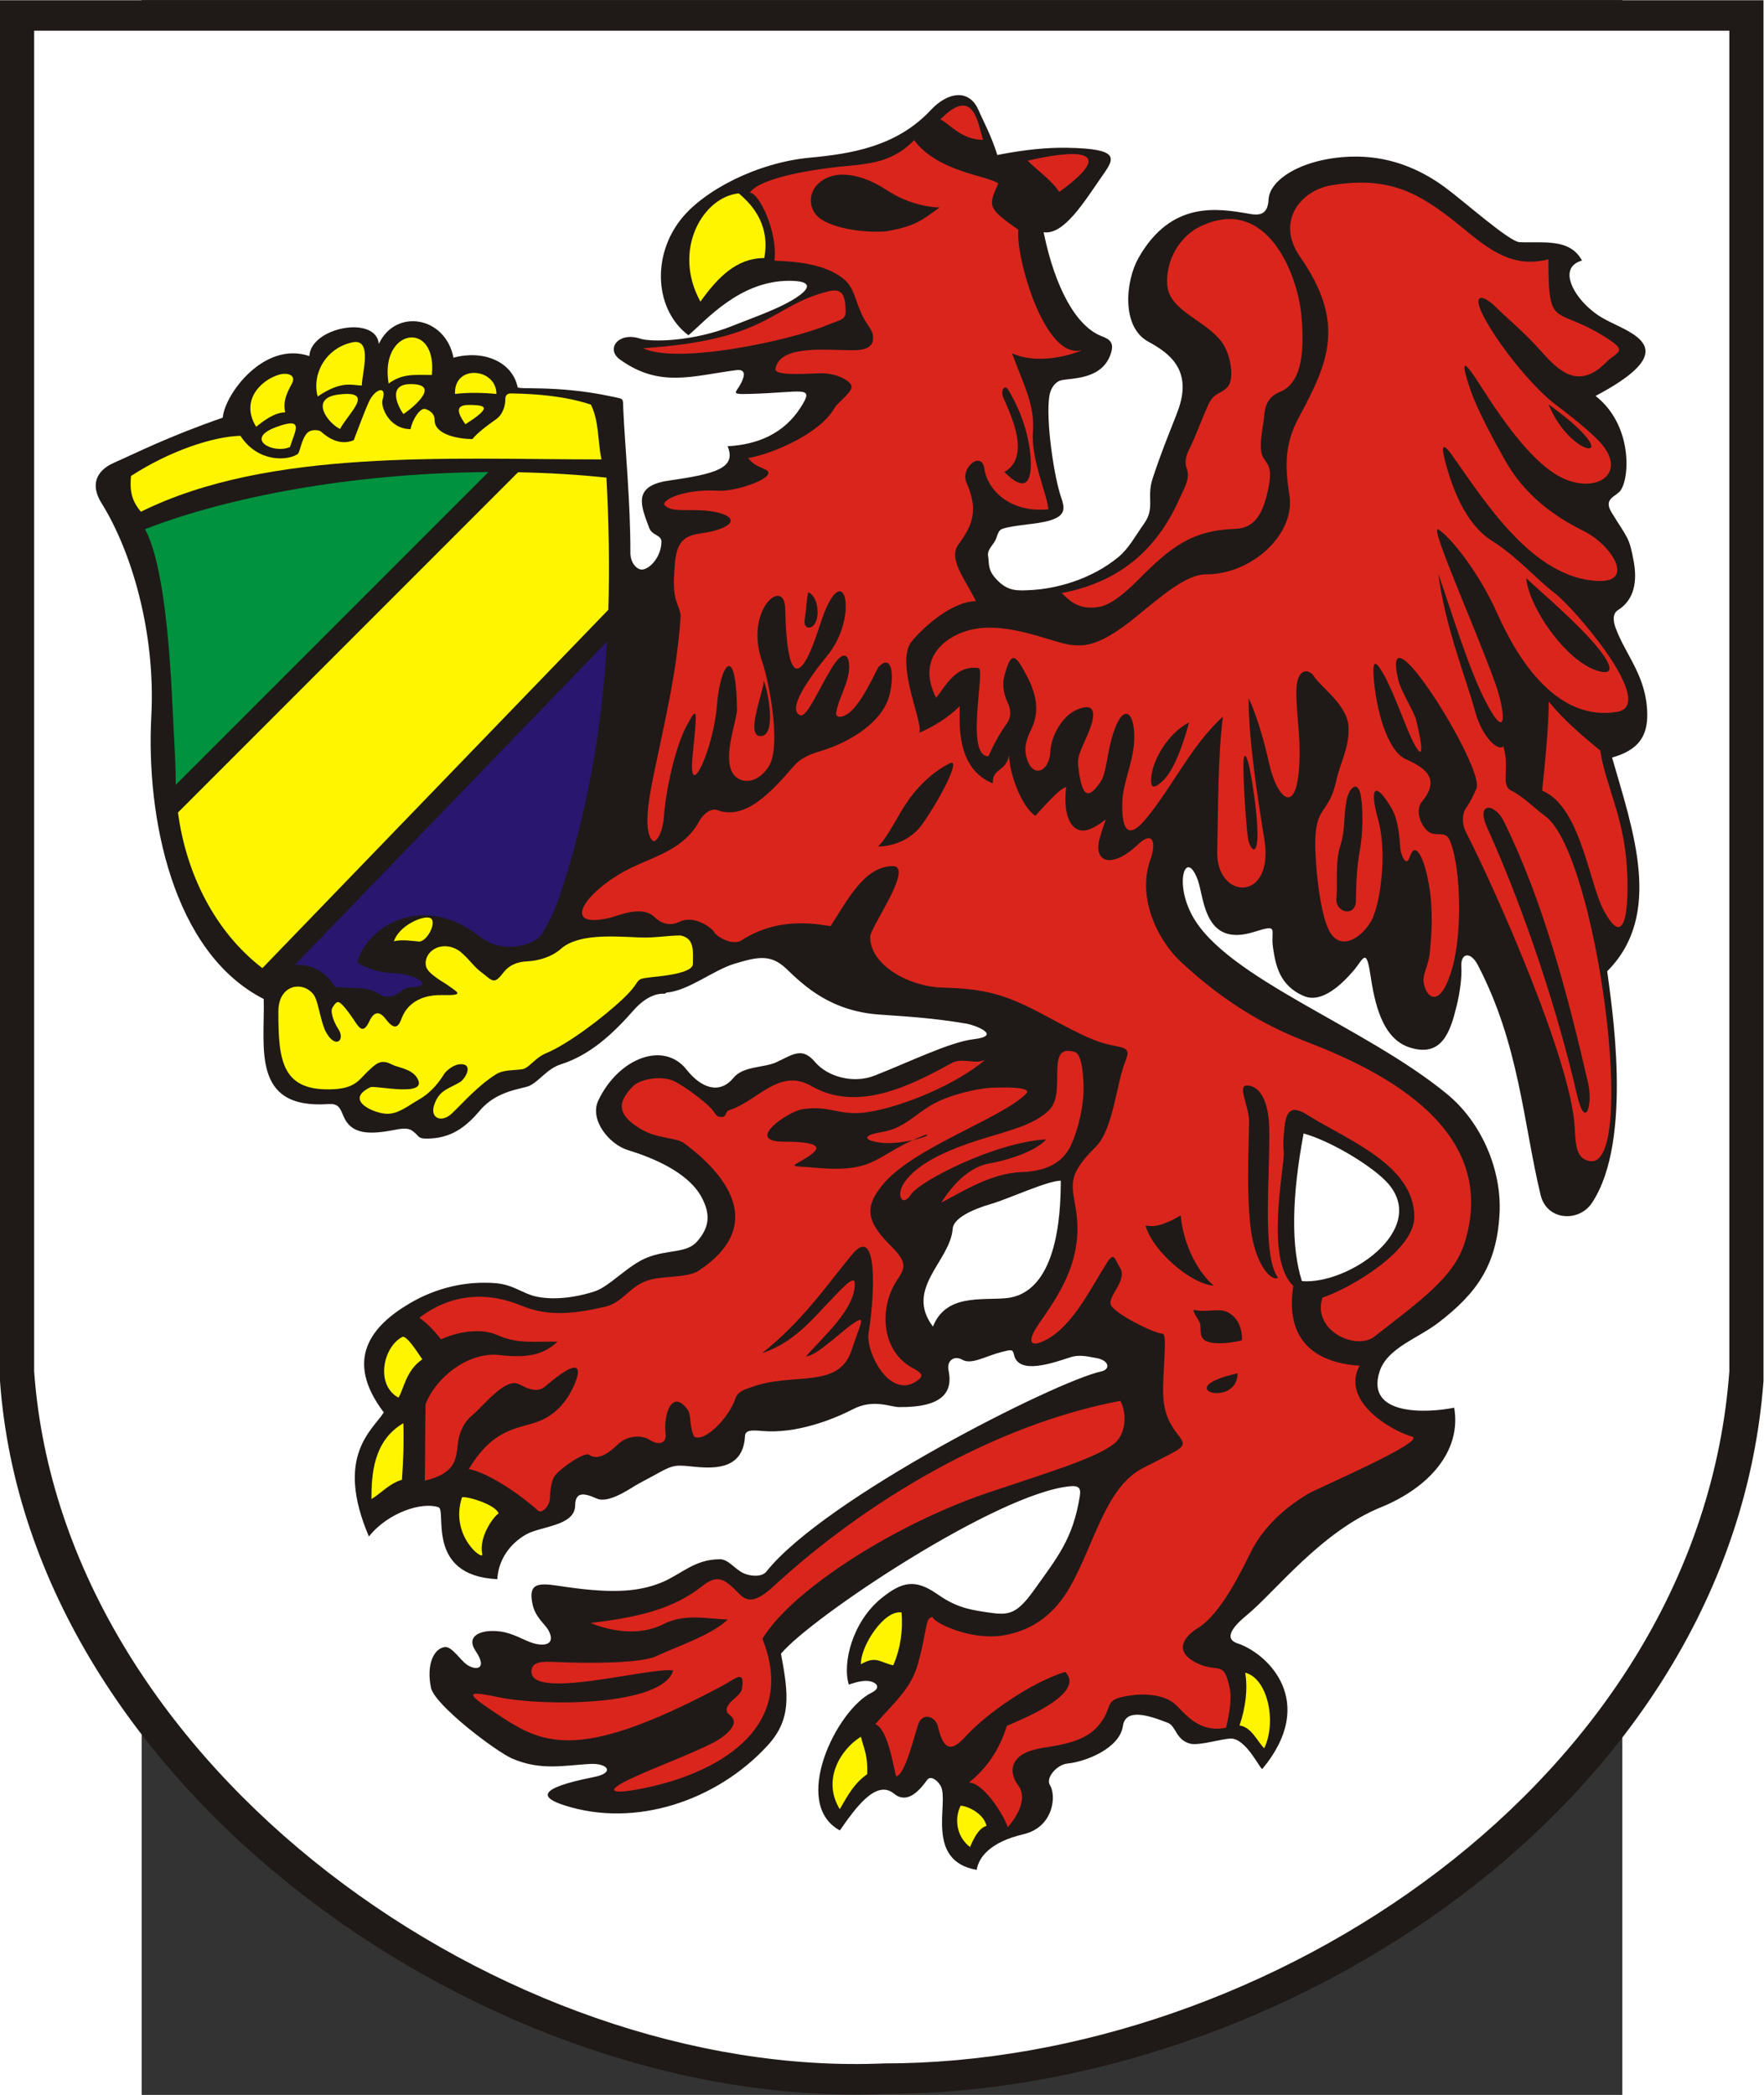 <?xml version="1.0" encoding="UTF-8" standalone="no"?>
<!-- Creator: CorelDRAW -->
<svg
   xmlns:dc="http://purl.org/dc/elements/1.1/"
   xmlns:cc="http://web.resource.org/cc/"
   xmlns:rdf="http://www.w3.org/1999/02/22-rdf-syntax-ns#"
   xmlns:svg="http://www.w3.org/2000/svg"
   xmlns="http://www.w3.org/2000/svg"
   xmlns:sodipodi="http://sodipodi.sourceforge.net/DTD/sodipodi-0.dtd"
   xmlns:inkscape="http://www.inkscape.org/namespaces/inkscape"
   xml:space="preserve"
   width="744.094"
   height="883.343"
   style="shape-rendering:geometricPrecision; text-rendering:geometricPrecision; image-rendering:optimizeQuality; fill-rule:evenodd; clip-rule:evenodd"
   viewBox="0 0 210 297"
   id="svg2"
   sodipodi:version="0.32"
   inkscape:version="0.45.1"
   sodipodi:docname="POL gmina Szczecinek COA.svg"
   inkscape:output_extension="org.inkscape.output.svg.inkscape"
   sodipodi:docbase="C:\Users\Mistrz\Desktop"
   version="1.0"><rect x="0" y="0" width="210" height="297" fill="#333333" stroke="none"/><sodipodi:namedview
   inkscape:window-height="480"
   inkscape:window-width="640"
   inkscape:pageshadow="2"
   inkscape:pageopacity="0.0"
   guidetolerance="10.0"
   gridtolerance="10.0"
   objecttolerance="10.0"
   borderopacity="1.0"
   bordercolor="#666666"
   pagecolor="#ffffff"
   id="base" />
 <defs
   id="defs4">
  <style
   type="text/css"
   id="style6">
   
    .fil4 {fill:#00923F}
    .fil0 {fill:#1F1A17}
    .fil5 {fill:#28166F}
    .fil2 {fill:#DA251D}
    .fil3 {fill:#FFF500}
    .fil1 {fill:white}
   
  </style>
 </defs>
 <g
   id="Warstwa_x0020_1"
   transform="matrix(1.191,0,0,1.191,-20.091,-28.375)">
  <g
   id="_75223552">
   <path
   id="_75359560"
   class="fil0"
   d="M 0,23.852 L 210,23.852 L 210,188.217 C 206.243,238.386 152.669,273.102 105.285,273.076 C 58.549,275.078 3.499,236.924 0,188.217 L 0,23.852 L 0,23.852 z "
   style="fill:#1f1a17" />
   <path
   id="_75359488"
   class="fil1"
   d="M 4.067,27.483 L 205.933,27.483 L 205.933,187.061 C 202.321,235.768 150.822,269.474 105.273,269.448 C 60.348,271.392 7.431,234.349 4.067,187.061 L 4.067,27.483 L 4.067,27.483 z "
   style="fill:#ffffff" />
   <g
   id="g13">
    <path
   id="_75359416"
   class="fil0"
   d="M 26.527,73.54 C 26.747,70.781 31.435,64.372 36.837,66.211 C 37.014,62.755 44.781,61.312 45.113,64.762 C 47.08,60.515 53.033,61.437 54.002,66.406 C 57.416,65.459 60.954,66.768 61.637,69.889 C 61.488,70.268 66.334,69.617 72.851,71.028 C 74.401,71.363 74.155,71.143 74.227,72.676 C 74.442,77.197 75.082,83.657 75.066,89.589 C 75.062,90.919 75.901,91.654 76.461,91.624 C 77.41,91.573 78.764,90.055 78.764,88.292 C 78.764,87.491 77.644,87.569 77.319,86.691 C 76.359,84.105 75.216,81.672 79.636,81.035 C 85.151,80.24 87.744,79.569 86.644,76.942 C 90.18,76.761 93.348,75.454 95.343,72.323 C 97.06,69.63 95.652,70.549 89.275,70.715 C 86.496,70.788 87.957,70.58 88.515,68.777 C 88.746,68.031 88.343,67.798 87.672,67.886 C 82.415,68.571 78.572,70.021 73.834,66.629 C 72.089,65.38 73.637,63.272 76.238,64.136 C 77.545,64.57 82.566,64.49 87.239,62.608 C 89.677,61.627 93.228,60.437 95.19,58.994 C 96.456,58.062 96.657,57.259 94.019,57.25 C 88.032,57.229 84.025,62.033 81.978,63.731 C 78.039,60.769 77.57,54.478 81.013,50.025 C 83.763,46.468 90.215,43.173 96.436,42.593 C 101.332,42.136 106.754,41.293 110.84,36.926 C 112.935,34.687 115.459,34.417 116.536,36.96 C 116.989,38.029 118.089,40.048 118.76,42.275 C 122.043,41.623 124.8,41.373 127.06,41.413 C 133.384,41.525 132.737,42.647 131.357,44.617 C 129.188,47.713 126.74,51.835 124.277,51.469 C 125.621,58.051 128.14,62.688 131.215,63.856 C 132.227,64.241 132.675,64.663 132.291,65.877 C 131.269,69.114 127.472,68.794 126.331,69.105 C 125.59,69.307 125.086,70.125 124.955,70.98 C 124.522,73.8 125.493,80.525 126.362,83.031 C 126.785,84.251 126.964,85.164 125.107,85.755 C 123.525,86.258 120.826,86.286 119.379,86.773 C 118.781,86.974 118.775,87.729 118.484,88.226 C 118.109,88.866 117.548,89.309 117.666,90.017 C 117.83,90.997 117.548,91.68 118.805,92.938 C 120.074,94.207 121.125,94.156 122.829,94.06 C 125.909,93.886 129.972,92.766 133.158,90.154 C 134.428,89.113 135.215,87.584 136.221,86.181 C 137.584,84.283 136.514,83.064 137.248,80.809 C 138.47,77.051 139.975,73.617 140.392,72.356 C 141.9,67.807 139.24,65.851 136.738,64.493 C 133.483,62.726 134.043,57.227 135.572,54.533 C 139.427,47.742 144.878,48.584 148.798,49.282 C 149.865,49.472 150.975,49.47 151.061,47.586 C 151.172,45.139 155.186,42.684 160.768,42.475 C 165.209,42.308 168.958,43.827 172.09,46.136 C 174.423,47.856 179.731,52.597 180.95,52.651 C 183.731,52.775 186.946,52.147 188.385,54.839 C 185.688,55.623 187.127,58.559 189.07,60.361 C 190.316,61.516 191.158,61.871 192.771,62.657 C 195.969,64.215 198.968,66.212 190.003,70.956 C 194.357,74.359 194.103,80.57 192.996,82.183 C 192.458,82.966 190.871,83.127 191.91,84.823 C 193.851,87.989 194.014,87.732 194.547,90.66 C 194.963,92.946 194.672,95.186 192.677,96.445 C 192.058,96.835 192.049,97.646 192.396,98.584 C 193.608,101.859 196.073,104.311 196.157,108.768 C 196.208,111.478 195.09,113.123 191.969,113.999 C 194.421,122.582 198.131,132.697 191.388,139.44 C 191.833,142.976 194.574,159.541 189.565,167.026 C 188.005,169.357 184.2,169.127 183.465,166.098 C 181.404,157.593 180.945,148.215 175.987,138.712 C 175.087,136.986 173.935,137.315 174.02,138.837 C 174.093,140.136 173.87,141.903 173.452,143.596 C 172.717,146.572 171.742,149.767 167.847,148.507 C 164.544,147.438 163.685,143.136 163.186,139.853 C 162.681,136.525 162.356,137.997 161.179,139.371 C 159.805,140.976 157.432,143.265 155.34,142.416 C 152.341,141.198 151.883,138.64 151.587,136.582 C 151.277,134.426 152.401,133.796 149.315,134.762 C 143.354,136.629 143.406,130.685 142.627,128.562 C 141.253,124.817 139.761,128.772 141.99,132.842 C 146.085,140.319 162.612,146.031 172.378,154.11 C 176.487,157.509 178.845,163.191 178.569,168.286 C 178.24,174.357 175.948,177.706 171.256,181.296 C 168.809,183.168 165.174,184.293 164.278,187.103 C 162.584,192.41 169.98,192.034 173.166,191.394 C 174.057,196.549 170.181,200.917 164.417,203.258 C 157.322,206.141 151.793,213.365 148.492,216.069 C 147.217,217.113 145.473,218.817 147.376,219.45 C 150.956,220.641 156.975,226.381 150.331,234.383 C 150.136,234.618 148.43,230.78 146.59,230.78 C 145.556,230.78 142.809,231.646 141.764,231.393 C 140.021,230.973 140.063,229.297 139.075,228.908 C 136.581,227.926 134.015,227.183 133.711,229.308 C 133.34,231.896 129.363,233.535 127.112,233.751 C 125.897,233.868 124.467,235.43 125.036,236.332 C 125.793,237.532 125.509,241.318 121.857,242.172 C 117.917,243.093 116.532,244.923 116.308,246.413 C 110.089,245.324 113.035,238.406 112.037,236.454 C 111.735,235.862 110.858,235.079 110.403,235.708 C 109.41,237.083 108,238.603 106.446,237.329 C 104.291,235.562 101.769,239.203 100.012,241.714 C 94.147,238.534 99.599,227.379 103.792,225.315 C 105.03,224.706 104.329,224.03 103.402,223.927 C 102.476,223.823 101.325,224.291 101.076,224.351 C 100.288,221.786 101.511,216.849 104.995,214.044 C 107.382,212.123 108.97,211.752 111.54,213.537 C 113.62,214.983 114.974,215.375 117.381,215.724 C 119.921,216.092 120.889,216.239 123.083,213.174 C 125.978,209.13 127.726,207.031 128.562,202.078 C 128.713,201.186 128.681,200.643 127.513,200.739 C 118.91,201.451 96.623,216.324 93.001,220.678 C 93.942,225.651 94.225,228.545 91.376,231.639 C 85.392,238.136 75.703,241.481 67.182,238.717 C 64.478,237.84 63.697,236.747 70.746,235.354 C 73.261,234.857 72.393,233.687 70.249,233.799 C 67.299,233.953 64.43,234.646 60.995,233.16 C 59.053,232.319 51.746,226.787 51.32,224.722 C 50.742,221.923 51.69,220.035 52.979,219.886 C 53.815,219.789 54.869,221.51 55.635,222.009 C 56.761,222.742 58.075,222.485 56.636,220.35 C 55.396,218.511 57.332,217.728 59.605,218.037 C 61.16,218.249 62.428,219.11 63.482,219.422 C 64.834,219.822 66.186,219.596 65.339,217.943 C 64.948,217.181 63.747,216.387 63.41,214.764 C 62.908,212.35 63.964,212.208 66.466,212.592 C 72.349,213.497 75.801,213.438 78.827,212.177 C 81.181,211.196 82.699,209.433 85.737,209.433 C 86.755,209.433 87.534,210.65 88.566,211.107 C 89.369,211.463 90.716,211.582 91.253,210.909 C 98.25,202.13 125.642,188.286 131.131,187.076 C 132.314,186.816 132.057,185.705 130.468,185.467 C 129.72,185.355 128.634,185.008 127.455,185.392 C 125.405,186.059 121.291,187.53 120.749,185.1 C 120.596,184.417 120.461,184.46 119.224,184.776 C 117.331,185.26 115.694,186.318 114.577,185.678 C 113.656,185.151 112.704,185.76 112.956,186.963 C 113.473,189.433 112.397,191.377 107.043,191.321 C 106.006,191.31 104.015,190.316 101.575,191.57 C 99.077,192.854 94.78,194.512 90.769,194.166 C 89.503,194.057 88.711,194.017 88.711,194.85 C 88.47,198.604 85.358,198.677 82.804,198.433 C 80.668,198.229 80.324,198.078 78.363,199.185 C 77.35,199.757 76.152,200.352 75.559,200.722 C 74.598,201.323 72.328,202.78 71.082,202.216 C 69.383,201.446 68.511,201.48 68.488,203.05 C 68.452,205.475 64.41,205.489 62.658,206.476 C 60.729,207.563 59.343,209.499 59.222,211.805 C 50.55,211.398 53.267,203.493 52.199,203.242 C 50.336,202.589 46.29,203.785 43.929,206.724 C 39.831,197.133 44.356,194.079 45.702,191.955 C 40.949,185.685 44.16,181.677 48.84,178.941 C 51.973,177.109 55.472,176.305 58.932,176.563 C 61.159,176.729 62.153,177.785 63.838,178.158 C 65.843,178.601 68.475,178.321 70.849,177.533 C 72.587,176.956 74.776,174.442 77.036,173.533 C 79.518,172.535 81.755,173.045 83.01,171.61 C 84.504,169.903 84.616,168.373 83.571,166.385 C 81.974,163.348 77.63,161.603 74.749,160.721 C 72.583,160.058 70.139,157.138 71.256,154.804 C 73.672,149.761 79.037,147.702 81.756,151.149 C 83.455,153.304 85.662,154.178 87.345,152.124 C 88.506,150.707 91.011,150.939 92.437,150.276 C 94.469,149.329 95.51,148.419 97.071,150.259 C 98.528,151.976 101.587,152.868 104.153,151.861 C 108.336,150.217 113.128,147.864 115.92,147.534 C 119.487,147.112 116.02,145.835 115.146,145.687 C 111.166,145.015 108.379,144.852 104.733,144.597 C 98.87,144.187 95.723,141.14 93.626,139.134 C 91.76,137.349 90.168,137.737 87.472,138.543 C 84.964,139.293 82.02,141.743 79.391,141.98 C 79.29,141.989 79.221,142.126 79.12,142.119 C 77.979,142.039 76.656,142.709 75.429,144.108 C 72.958,146.928 70.217,149.439 66.785,150.521 C 65.152,151.036 64.24,152.518 63.031,153.084 C 62.241,153.454 59.195,153.595 57.169,155.993 C 55.414,158.07 53.658,159.332 50.896,159.36 C 49.684,159.372 50.027,159.109 49.091,158.424 C 48.646,158.098 47.959,158.137 47.198,158.286 C 44.052,158.904 41.812,158.965 40.856,156.587 C 40.461,155.602 40.211,155.175 39.086,155.252 C 29.882,155.887 31.556,148.485 31.404,142.742 C 20.552,137.22 17.38,121.08 18.018,109.082 C 18.544,99.182 15.697,89.496 12.089,83.714 C 10.756,81.578 11.4,79.867 13.591,78.902 C 16.255,77.73 20,75.81 26.527,73.54 L 26.527,73.54 z "
   style="fill:#1f1a17" />
    <path
   id="_75359344"
   class="fil2"
   d="M 89.281,46.764 C 90.726,44.73 98.335,43.797 101.229,43.547 C 104.91,43.229 106.836,42.536 108.858,40.514 C 111.677,44.313 117.605,44.715 118.877,45.661 C 117.672,48.383 117.552,48.563 121.267,51.176 C 120.907,54.226 124.33,66.686 128.804,65.514 C 128.942,65.515 124.241,67.537 120.515,65.882 C 122.103,70.139 123.228,72.075 122.999,75.292 C 122.774,78.458 124.684,82.69 124.851,84.449 C 120.167,84.911 117.552,82.041 117.219,79.603 C 116.925,77.443 114.283,79.463 115.108,81.324 C 116.519,84.504 115.852,86.311 114.15,88.609 C 112.85,90.362 114.924,92.721 116.211,95.387 C 113.73,95.387 110.543,97.853 108.611,100.117 C 106.346,102.772 110.489,110.981 109.318,111.104 C 111.156,110.369 112.994,109.174 114.281,107.887 C 114.281,109.892 113.821,115.292 118.233,117.078 C 118.14,115.24 119.702,115.791 120.164,113.769 C 120.164,115.65 121.552,119.781 123.289,120.939 C 123.84,120.387 126.23,117.538 126.965,117.538 C 126.517,120.973 127.647,123.498 129.959,122.451 C 132.151,121.459 131.906,120.259 130.968,123.555 C 130.11,126.567 132.46,127.249 135.469,124.386 C 137.409,122.542 137.662,124.281 136.995,126.14 C 135.339,130.761 137.938,135.841 140.648,138.352 C 146.421,143.703 151.433,146.234 155.698,147.877 C 165.167,151.524 178.581,158.506 174.399,171.803 C 173.104,175.921 168.986,178.757 163.69,182.909 C 161.44,184.673 156.194,182.153 157.481,178.293 C 160.79,177.19 168.417,172.732 168.417,168.688 C 168.417,162.478 160.396,159.5 155.691,156.545 C 154.028,155.5 153.159,155.717 152.954,158.083 C 152.893,158.783 152.752,159.72 152.87,160.92 C 153.033,162.573 150.541,173.6 154.005,176.889 C 152.815,184.516 158.106,186.149 161.893,186.398 C 159.651,190.624 165.606,194.098 168.143,194.838 C 169.983,195.374 156.922,200.963 155.791,201.632 C 152.453,203.604 150.167,206.119 148.971,208.54 C 147.561,211.396 145.276,216.005 142.623,217.638 C 140.946,218.67 139.723,220.431 142.533,221.797 C 145.118,223.054 145.723,221.337 146.441,224.797 C 146.668,225.893 146.482,227.503 145.999,229.489 C 142.674,230.144 141.134,227.75 139.873,226.64 C 138.605,225.523 136.279,225.462 135.164,225.583 C 130.812,226.056 132.996,226.894 130.585,229.472 C 129.43,230.706 127.66,231.327 125.155,231.727 C 123.846,231.935 122.056,232.157 121.125,233.181 C 120.246,234.149 120.553,235.422 121.221,236.307 C 122.733,238.311 120.247,241.029 120.01,241.346 C 119.459,239.692 117.038,236.015 115.384,236.015 C 117.4,234.406 118.972,232.245 119.898,229.274 C 121.553,228.539 129.416,225.414 126.843,222.84 C 122.62,224.167 117.38,227.909 115.068,230.447 C 113.571,232.091 112.437,232.6 111.707,229.397 C 111.414,228.107 109.847,227.61 109.352,229.075 C 108.736,230.9 107.805,234.965 106.744,235.28 C 106.552,235.275 105.885,229.65 104.232,229.07 C 106.438,226.497 108.486,224.889 109.318,221.86 C 110.504,217.537 110.132,216.388 111.066,216.32 C 111.097,216.933 115.586,219.172 119.532,218.491 C 123.162,217.864 125.692,215.776 127.433,212.707 C 130.342,207.577 131.652,200.844 136.13,198.562 C 137.501,197.864 138.543,197.356 139.859,196.637 C 141.247,195.878 140.984,195.507 140.211,194.52 C 138.809,192.729 138.469,191.188 138.509,188.904 C 138.56,185.99 138.999,182.583 138.424,182.583 C 137.474,182.583 132.516,180.098 132.256,179.086 C 131.982,178.019 134.298,176.207 133.361,174.704 C 132.728,173.69 132.68,172.793 131.826,174.126 C 129.953,177.048 127.863,181.463 124.76,183.209 C 122.677,184.38 122.19,183.63 123.678,181.456 C 125.721,178.469 128.95,174.208 128.191,168.325 C 127.755,164.946 126.775,164.009 130.491,160.332 C 132.592,158.251 132.935,152.712 134.073,149.983 C 134.742,148.379 133.623,148.573 131.771,148.104 C 129.244,147.464 126.085,145.509 122.914,143.911 C 118.989,141.934 116.497,141.512 112.153,141.379 C 108.294,141.26 103.619,138.753 103.619,135.338 C 103.619,134.235 108.889,126.924 106.315,126.924 C 102.947,126.924 100.925,130.967 98.901,134.073 C 98.064,133.999 93.018,132.692 88.349,135.736 C 87.169,136.506 85.262,135.204 85.095,134.849 C 84.838,134.304 82.676,132.696 80.924,133.549 C 79.603,134.192 78.551,133.592 77.956,133.002 C 76.448,131.509 73.531,132.866 72.654,133.072 C 66.35,134.549 69.941,129.616 75.302,127.06 C 78.111,125.722 81.505,124.835 83.256,121.598 C 83.789,120.613 84.741,120.006 85.425,120.258 C 88.74,121.478 91.751,118.222 94.515,115.026 C 95.468,113.924 96.727,113.531 97.832,113.196 C 101.012,112.232 105.148,109.871 105.949,106.455 C 106.51,104.06 106.177,101.652 104.66,103.169 C 104.431,103.398 103.017,106.763 101.502,108.333 C 100.594,109.275 99.428,109.439 99.575,108.622 C 99.856,107.061 100.75,105.652 101.031,104.091 C 101.384,102.124 100.686,100.664 99.074,103.285 C 97.425,105.966 96.07,109.314 95.271,108.959 C 93.241,108.057 98.296,102.194 98.84,101.453 C 102.34,96.679 100.364,89.655 97.614,98.298 C 95.217,105.832 93.679,104.944 93.508,96.306 C 93.431,92.394 88.601,96.404 90.751,102.556 C 91.62,105.04 93.054,112.689 91.548,115.056 C 90.069,117.38 87.827,117.12 87.143,115.661 C 86.142,113.53 87.782,109.549 87.764,108.24 C 87.65,100.112 85.753,102.934 85.369,107.823 C 84.96,113.042 81.88,119.696 82.479,113.769 C 83.066,107.967 83.054,107.863 81.784,110.183 C 80.451,112.617 79.297,117.762 79.059,121.027 C 78.912,123.045 78.087,124.267 77.699,123.88 C 76.614,122.794 77.207,119.177 77.784,116.349 C 79.117,109.821 80.577,104.077 81.043,97.32 C 81.102,96.473 80.542,95.759 80.355,94.649 C 80.142,93.391 80.298,91.734 80.38,90.79 C 80.732,86.77 83.055,87.697 85.459,86.889 C 88.444,85.886 86.708,84.81 83.88,84.597 C 81.666,84.43 79.997,84.816 79.17,83.989 C 78.619,83.438 81.284,81.981 85.581,82.242 C 87.724,82.373 92.925,80.539 91.137,79.711 C 90.38,79.361 89.649,79.112 89.097,78.352 C 91.851,77.893 97.624,75.499 99.38,72.386 C 99.785,71.668 101.717,70.395 101.367,69.666 C 101.049,69.003 99.383,68.171 97.5,68.258 C 95.015,68.374 92.196,68.495 92.344,67.721 C 92.878,64.94 97.906,65.472 101.276,65.515 C 102.879,65.535 104.218,65.31 103.929,63.631 C 103.838,63.1 103.131,62.277 102.791,61.593 C 101.765,59.528 101.791,58.135 100.462,57.035 C 98.163,55.133 94.403,54.946 92.222,54.852 C 92.652,51.596 90.446,46.771 89.281,46.764 L 89.281,46.764 z M 132.699,195.654 C 130.505,197.422 124.585,199.177 117.734,201.484 C 106.616,205.228 94.279,213.098 90.791,218.904 C 95.365,230.304 83.99,235.614 74.995,236.983 C 73.298,237.241 71.959,237.112 74.73,235.739 C 77.339,234.448 82.375,232.613 85.051,231.209 C 85.722,230.857 88.518,229.134 86.868,227.952 C 86.419,227.63 86.38,227.148 86.937,226.519 C 87.342,226.06 88.243,225.424 88.325,224.965 C 88.781,222.422 87.592,223.658 86.055,224.479 C 67.806,234.229 64.156,231.183 58.195,227.181 C 55.186,225.162 56.043,225.164 59.372,225.857 C 64.737,226.972 78.889,226.946 80.171,222.674 C 77.413,222.215 62.815,226.402 63.297,222.628 C 63.428,221.602 64.569,221.59 66.316,221.669 C 70.172,221.842 76.345,221.831 78.147,220.973 C 80.467,219.868 84.814,218.444 86.653,216.605 C 84.348,216.561 81.599,215.829 79.002,217.158 C 76.102,218.643 72.574,217.958 70.331,217.02 C 76.217,216.327 80.263,215.283 83.622,212.631 C 85.576,211.089 86.372,211.884 88.154,213.671 C 89.293,214.812 90.582,214.071 92.165,212.613 C 102.948,202.68 118.188,193.446 133.411,190.581 C 134.222,192.042 134.083,194.539 132.699,195.654 L 132.699,195.654 z M 126.423,94.422 C 133.926,93.008 138.081,88.608 140.509,83.079 C 141.035,81.882 141.756,80.764 141.324,79.612 C 141.045,78.87 141.213,78.088 141.602,77.326 C 142.406,75.747 143.275,73.271 143.933,71.91 C 144.63,70.468 145.373,70.793 146.19,69.87 C 147.044,68.906 146.57,65.942 145.437,64.467 C 143.441,61.869 139.226,60.825 138.999,57.74 C 138.784,54.808 140.501,51.998 142.787,50.855 C 150.759,46.867 154.492,56.359 154.965,61.315 C 155.452,66.403 154.749,69.528 152.4,70.489 C 151.277,70.948 150.64,71.711 150.525,73.498 C 150.465,74.432 149.799,77.012 150.362,78.162 C 150.816,79.091 151.625,79.195 151.023,82.034 C 150.467,84.656 149.595,86.694 147.119,86.777 C 141.834,86.955 139.377,89.001 135.469,92.909 C 132.452,95.926 131.178,96.097 130.183,96.149 C 128.025,96.262 127.11,95.001 126.423,94.422 L 126.423,94.422 z M 184.39,54.694 C 180.103,55.775 177.39,53.597 173.998,50.812 C 168.934,46.653 165.339,44.769 158.559,45.878 C 154.912,46.474 151.873,50.159 154.814,54.394 C 160.226,62.188 158.289,66.824 154.688,73.477 C 152.991,76.613 152.983,79.191 153.549,82.812 C 154.26,87.354 149.139,92.195 143.622,92.195 C 141.295,92.195 138.448,94.657 135.364,97.183 C 130.366,101.275 128.491,101.011 125.45,100.085 C 123.084,99.364 119.513,98.205 116.432,98.631 C 113.201,99.079 108.862,101.781 111.48,106.888 C 112.589,105.506 113.841,102.937 116.538,103.359 C 117.357,103.487 114.899,113.846 117.687,113.846 C 117.749,113.846 118.405,112.032 119.88,109.963 C 120.488,109.111 120.373,108.23 119.938,107.324 C 119.466,106.342 119.377,105.183 119.575,104.398 C 120.368,101.249 120.912,101.822 121.927,103.626 C 123.168,105.834 124.018,108.126 122.823,110.593 C 122.326,111.62 121.906,112.665 122.214,113.892 C 122.897,116.608 124.954,115.702 125.066,113.374 C 125.169,111.22 126.632,109.036 128.12,108.357 C 130.661,107.198 130.334,109.136 129.814,110.527 C 129.123,112.377 128.244,113.631 128.383,114.9 C 128.78,118.506 129.46,119.264 131.069,116.868 C 131.778,115.812 131.81,113.463 132.551,111.156 C 133.867,107.052 135.345,108.836 135.032,112.439 C 134.834,114.714 133.735,117.146 133.656,119.125 C 133.53,122.257 134.157,124.137 136.538,121.203 C 139.799,117.184 141.838,112.623 145.62,109.126 C 145.007,114.183 145.074,120.079 144.947,125.172 C 144.801,130.98 151.782,131.291 150.561,123.731 C 149.791,118.966 148.686,111.991 148.686,106.933 C 149.592,108.787 150.535,112 151.122,114.669 C 152.097,119.097 154.761,121.552 154.761,113.218 C 154.761,110.74 154.231,107.338 154.407,105.458 C 154.594,103.471 155.813,103.338 156.49,104.369 C 157.317,105.627 160.456,107.781 160.585,110.317 C 160.712,112.792 159.617,114.513 159.122,116.774 C 158.241,120.804 156.625,119.658 156.625,124.223 C 156.625,127.197 157.256,133.236 158.499,134.981 C 159.9,136.947 162.059,135.371 163.117,133.742 C 164.099,132.231 164.483,129.093 164.598,127.237 C 164.73,125.13 164.543,122.931 164.124,121.433 C 162.959,117.259 163.874,116.879 165.74,120.1 C 166.71,121.774 166.695,124.663 166.773,125.01 C 167.01,126.068 167.512,126.958 167.888,125.805 C 168.513,123.887 169.556,125.75 170.142,129.019 C 170.688,132.058 170.499,135.14 170.236,137.428 C 170.065,138.918 169.329,139.834 169.562,140.95 C 169.949,142.809 171.645,143.84 172.99,138.872 C 174.226,134.304 173.875,126.384 172.569,123.715 C 172.034,122.624 170.797,123.615 169.87,122.624 C 168.943,121.633 168.618,120.117 169.325,119.258 C 171.408,116.729 170.076,115.366 167.424,114.204 C 165.174,113.218 163.824,108.175 163.57,104.288 C 163.442,102.332 163.852,102.472 164.76,104.085 C 165.866,106.049 167.075,109.432 167.817,111.14 C 168.927,113.693 169.946,114.919 168.629,109.494 C 168.418,108.624 166.811,106.042 166.526,104.838 C 164.192,94.962 176.839,115.266 175.822,117.66 C 175.44,118.56 175.054,119.346 174.604,119.972 C 174.076,120.706 174.087,121.944 174.564,122.873 C 178.225,130.008 187.082,150.11 187.515,157.976 C 187.644,160.311 187.724,161.731 189.289,162.035 C 195.115,163.166 190.142,125.486 184.017,120.98 C 182.609,119.945 181.452,118.683 179.951,117.932 C 178.643,117.279 179.832,115.215 179.009,112.632 C 178.643,113.316 176.601,111.968 175.64,108.443 C 174.565,104.5 172.119,98.547 171.277,92.144 C 172.652,95.97 174.803,103.323 176.972,107.448 C 179.594,112.431 179.256,108.46 178.032,105.084 C 175.548,98.23 170.35,86.706 171.231,86.812 C 172.589,87.613 176.019,91.732 178.345,96.953 C 180.923,102.735 185.6,109.728 192.574,108.561 C 197.464,107.742 187.336,96.042 185.031,94.339 C 183.191,92.979 180.619,90.047 177.66,88.199 C 174.518,86.235 172.993,81.944 172.26,79.37 C 171.638,77.188 171.567,76.098 172.985,78.107 C 176.965,83.746 182.567,92.616 190.226,92.979 C 194.814,93.197 191.853,88.66 188.643,87.067 C 185.24,85.379 181.629,82.907 179.207,78.588 C 177.935,76.318 175.948,72.717 175.083,70.177 C 173.564,65.713 174.777,67.339 176.324,69.773 C 179.283,74.427 182.967,79.534 186.525,80.93 C 190.624,82.538 194.069,79.79 190.032,75.946 C 188.229,74.23 185.975,72.536 185.391,72.106 C 182.497,69.974 178.236,64.622 176.595,61.336 C 175.25,58.643 176.637,58.873 178.229,60.473 C 179.494,61.744 181.503,63.352 183.473,65.583 C 185.545,67.93 187.957,70.313 191.233,66.981 C 192.428,65.766 193.791,65.713 191.773,64.357 C 185.172,59.921 184.39,63.518 184.39,54.694 L 184.39,54.694 z M 117.314,149.984 C 116.082,150.581 114.598,149.664 113.297,150.385 C 108.152,153.234 102.01,156.202 96.634,153.109 C 92.768,150.884 90.248,154.889 86.826,155.985 C 86.336,156.142 86.546,156.785 85.972,156.785 C 85.138,156.785 85.32,156.392 84.561,155.643 C 83.586,154.679 81.654,153.245 80.355,152.566 C 78.875,151.792 76.263,152.247 75.401,153.109 C 73.328,155.182 73.612,156.64 76.402,158.276 C 78.312,159.396 80.52,159.207 81.468,159.91 C 87.373,164.291 90.735,170.089 83.214,175.076 C 81.796,176.017 78.719,175.632 76.92,176.319 C 74.882,177.097 74.092,178.91 72.057,179.376 C 68.456,180.2 65.332,180.593 62.108,179.252 C 57.936,177.518 53.709,177.832 49.941,180.683 C 50.937,181.403 51.764,182.291 52.515,183.256 C 54.272,182.436 57.163,181.83 59.164,182.725 C 61.672,183.846 63.647,183.478 66.394,183.532 C 64.943,184.873 63.275,185.571 59.497,185.129 C 55.809,184.697 51.903,187.77 50.677,190.977 C 50.615,194.194 50.646,196.86 50.585,200.077 C 54.197,199.234 54.318,197.599 54.525,195.677 C 54.655,194.464 55.164,193.167 56.251,192.28 C 57.503,191.26 60.053,187.914 61.668,188.543 C 62.294,188.786 63.786,189.84 64.923,188.863 C 68.917,185.43 69.365,186.409 68.375,188.703 C 67.697,190.274 66.416,192.133 64.188,192.999 C 61.665,193.981 58.857,193.688 55.824,198.698 C 58.223,199.133 62.201,201.929 64.096,203.661 C 64.467,204.001 65.47,203.242 65.494,202.027 C 65.512,201.07 65.679,200.295 65.926,199.734 C 66.305,198.871 69.586,196.592 70.156,196.999 C 71.146,197.704 72.451,196.861 73.564,195.773 C 74.716,194.646 76.452,194.638 77.332,195.205 C 78.473,195.94 79.395,195.647 79.258,194.475 C 78.989,192.178 80.033,189.045 81.918,191.672 C 82.331,192.248 82.057,193.6 82.663,194.838 C 83.927,195.551 86.83,192.563 87.588,190.267 C 87.885,189.365 88.961,189.144 89.464,188.955 C 94.4,187.103 99.857,189.28 101.413,184.543 C 102.403,181.529 103.027,180.56 102.064,181.072 C 100.657,181.821 97.3,185.279 95.99,185.279 C 97.936,182.996 101.98,179.595 101.781,176.455 C 101.758,176.088 101.295,176.227 100.687,176.806 C 97.156,180.171 95.257,183.347 90.751,184.911 C 95.676,180.937 98.142,177.201 101.446,173.177 C 104.491,169.469 104.224,177.528 103.435,182.521 C 103.068,184.85 106.101,190.732 109.41,188.036 C 110.12,187.457 109.463,187.098 108.632,186.644 C 104.963,184.639 104.587,179.511 106.88,176.122 C 107.962,174.523 107.916,173.95 105.825,171.859 C 102.781,168.815 103.357,167.097 104.965,165.03 C 108.503,160.482 119.153,157.061 122.186,154.028 C 123.105,153.109 118.969,153.292 118.601,153.292 C 116.537,153.292 113.176,154.142 111.272,155.171 C 108.823,156.494 107.82,158.112 104.921,158.6 C 102.346,159.034 103.102,159.659 105.044,159.864 C 107.433,160.117 111.34,158.899 110.237,158.899 C 104.232,161.166 104.6,163.464 97.369,162.852 C 93.784,162.548 94.069,162.868 96.097,161.596 C 97.674,160.606 98.186,159.726 93.325,159.726 C 88.545,159.726 93.886,156.119 95.531,155.866 C 98.932,155.343 99.912,156.722 103.259,156.219 C 107.473,155.586 113.863,152.919 117.314,149.984 L 117.314,149.984 z M 107.707,164.557 C 109.333,162.217 113.03,160.655 116.577,159.521 C 119.909,158.457 123.087,157.814 124.943,155.958 C 127.101,153.8 124.325,147.912 128.014,149.062 C 128.88,149.333 128.998,152.068 129.027,152.929 C 129.112,155.416 128.387,158.268 127.565,160.091 C 126.49,162.475 124.182,163.27 121.644,163.349 C 117.891,163.467 114.241,165.905 112.075,166.988 C 112.862,165.793 114.835,162.864 117.792,162.323 C 120.805,161.772 123.598,160.623 124.576,159.451 C 118.582,159.781 109.575,164.364 108.484,166.012 C 107.426,167.609 106.645,166.087 107.707,164.557 L 107.707,164.557 z M 111.972,38.05 C 112.965,38.418 114.4,40.472 117.072,40.473 C 116.432,38.542 115.994,33.94 111.972,38.05 z M 122.378,42.952 C 123.26,43.878 125.402,45.428 126.133,46.673 C 133.488,41.343 127.756,41.686 122.378,42.952 z M 184.428,107.332 C 184.452,110.134 183.896,115.553 183.641,117.949 C 188.135,119.709 189.257,128.897 190.907,132.058 C 193.999,137.983 193.917,129.905 193.736,127.052 C 193.347,120.951 191.203,117.35 190.559,113.167 C 188.31,111.325 186.129,109.448 184.428,107.332 L 184.428,107.332 z M 76.593,65.277 C 91.605,64.287 91.638,60.355 98.467,58.545 C 100.136,58.102 100.696,58.65 100.696,60.98 C 100.696,61.943 99.875,61.94 98.44,62.547 C 94.296,64.298 80.724,67.265 76.593,65.277 L 76.593,65.277 z "
   style="fill:#da251d" />
    <path
   id="_75359272"
   class="fil0"
   d="M 111.891,48.51 C 110.263,48.51 107.755,47.882 105.65,46.488 C 102.988,44.725 99.494,43.691 97.369,45.753 C 96.231,46.856 96.244,48.885 97.735,49.892 C 99.915,51.362 104.386,51.589 105.886,51.301 C 108.981,50.709 109.739,50.094 111.891,48.51 L 111.891,48.51 z M 90.954,104.835 C 91.455,106.138 92.505,111.339 90.605,111.45 C 88.644,111.564 91.02,105.926 90.954,104.835 z M 119.606,80.004 C 122.725,78.235 120.49,73.447 119.498,71.202 C 119.085,70.267 119.656,69.569 120.04,70.191 C 121.926,73.243 122.817,76.81 122.747,79.337 C 122.671,82.063 121.316,81.762 119.606,80.004 L 119.606,80.004 z M 96.255,94.326 C 97.444,94.797 97.713,97.383 96.875,98.265 C 96.362,98.805 95.646,98.528 95.826,97.549 C 95.984,96.691 96.074,94.867 96.255,94.326 z M 113.205,114.639 C 111.459,115.466 109.63,117.039 108.231,118.995 C 106.831,120.952 105.861,123.292 104.574,124.579 C 104.543,124.61 107.892,124.703 109.872,121.875 C 112.04,118.776 114.342,114.26 113.205,114.639 z M 179.048,121.531 C 183.747,130.998 186.707,142.295 189.114,152.747 C 189.701,155.292 188.792,158.534 187.764,154.046 C 185.633,144.741 181.712,132.546 177.104,122.372 C 175.676,119.22 178.013,119.446 179.048,121.531 z M 181.746,92.629 C 181.981,92.982 187.457,97.548 190.105,100.724 C 191.591,102.505 192.408,104.112 190.72,103.793 C 186.745,103.04 182.018,96.106 181.746,92.629 L 181.746,92.629 z M 162.075,118.693 C 162.274,120.042 162.382,122.628 161.902,125.246 C 161.563,127.091 161.489,129.143 161.465,131.048 C 161.441,133.038 158.936,132.512 159.147,130.679 C 159.316,129.207 158.971,126.47 159.577,124.596 C 160.25,122.508 159.941,121.304 160.346,119.133 C 160.66,117.454 161.768,116.616 162.075,118.693 z M 141.588,109.825 C 141.352,110.767 140.125,115.239 138.492,116.749 C 137.577,117.596 136.875,117.992 137.126,116.092 C 137.378,114.19 139.066,111.128 141.588,109.825 L 141.588,109.825 z M 148.812,115.297 C 149.269,117.631 149.864,121.758 149.721,123.778 C 149.579,125.789 148.871,124.773 148.647,123.805 C 148.479,123.084 148.059,117.595 148.068,114.998 C 148.075,112.678 148.612,114.275 148.812,115.297 z M 184.403,71.957 C 194.33,79.126 187.16,78.758 184.403,71.957 z M 152.192,175.935 C 150.259,173.281 151.243,164.121 151.145,158.138 C 151.094,154.984 150.053,153.038 148.473,153.038 C 147.297,153.038 148.77,155.58 148.743,157.349 C 148.681,161.416 148.442,165.953 148.933,170.016 C 149.426,174.09 151.244,176.399 152.192,175.935 z M 144.536,176.865 C 142.229,174.887 140.817,171.274 140.606,168.502 C 139.319,169.237 137.703,170.058 136.416,169.69 C 137.151,172.631 141.779,176.681 144.536,176.865 z M 142.098,179.726 C 143.563,180.117 145.011,179.524 146.047,179.962 C 146.961,180.348 147.91,181.345 147.91,183.327 C 147.91,183.422 145.437,183.972 144.033,183.599 C 142.914,183.301 142.988,182.677 142.946,181.629 C 142.923,181.032 142.258,180.497 142.098,179.726 L 142.098,179.726 z M 147.37,187.3 C 139.098,189.139 147.37,191.529 147.37,187.3 z "
   style="fill:#1f1a17" />
    <path
   id="_75359200"
   class="fil3"
   d="M 87.969,46.843 C 83.729,47.259 80.01,53.553 83.407,59.727 C 85.482,56.838 87.707,54.543 91.01,54.543 C 91.716,50.746 89.763,48.333 87.969,46.843 z M 47.445,190.197 C 44.604,188.609 45.694,184.038 47.951,182.952 C 48.575,182.872 50.029,185.312 50.286,185.634 C 48.288,187.012 48.081,189.252 47.445,190.197 z M 48.03,193.239 C 44.437,195.326 44.232,199.412 44.232,202.272 C 45.326,201.622 46.389,200.394 47.863,199.974 C 48.033,197.671 48.105,195.418 48.03,193.239 z M 55.008,202.076 C 53.546,206.627 57.517,209.634 57.431,208.853 C 56.965,206.666 58.945,204.152 59.383,203.994 C 58.993,202.841 55.264,201.835 55.008,202.076 L 55.008,202.076 z M 107.363,215.771 C 105.285,215.408 102.458,219.791 102.518,221.929 C 104.357,220.887 104.7,221.688 106.371,222.06 C 107.265,219.964 107.529,217.867 107.363,215.771 z M 102.516,230.56 C 100.092,232.064 97.859,235.703 100.004,239.185 C 101.009,237.435 101.733,236.103 103.268,235.016 C 103.356,232.81 102.897,232.057 102.516,230.56 z M 114.4,238.767 C 113.576,240.385 113.96,242.528 115.518,243.693 C 115.811,242.984 116.462,241.451 117.474,241.173 C 117.194,239.841 115.482,238.865 114.4,238.767 L 114.4,238.767 z M 147.604,229.223 C 148.344,227.029 148.602,224.868 148.281,222.939 C 150.956,223.608 152.054,228.757 150.549,231.933 C 149.799,231.256 149.054,229.396 147.604,229.223 z M 81.034,135.18 C 82.749,135.523 82.512,137.079 82.512,138.565 C 82.512,139.38 80.54,139.802 78.77,140.011 C 74.834,140.475 77.001,140.036 74.257,142.651 C 71.828,144.967 67.566,148.151 65.021,149.2 C 63.728,149.732 63.005,150.962 62.221,151.097 C 61.292,151.256 59.991,151.131 59.087,151.694 C 56.944,153.028 55.154,155.088 53.834,156.348 C 52.572,157.552 51.153,156.935 51.716,155.317 C 52.332,153.544 53.406,153.46 54.761,152.646 C 55.461,152.225 56.464,150.368 54.725,150.51 C 53.968,150.572 53.123,151.304 52.906,151.645 C 52.373,152.485 51.496,153.796 49.862,154.727 C 48.596,155.448 47.481,156.409 46.12,156.409 C 44.634,156.409 40.881,154.808 44.102,153.246 C 44.656,152.977 51.308,154.576 49.612,152.048 C 48.934,151.038 47.351,150.898 46.693,150.551 C 45.331,149.832 44.78,150.456 43.891,151.273 C 42.795,152.282 42.384,153.343 39.764,153.481 C 33.533,153.809 33.148,150.075 33.148,144.243 C 33.148,140.985 36.081,140.53 37.362,142.246 C 37.895,142.959 38.18,145.5 38.812,146.668 C 39.948,148.767 41.179,147.634 40.268,146.288 C 39.786,145.574 39.284,144.256 39.581,143.784 C 40.083,142.984 40.261,142.864 40.916,143.601 C 41.285,144.015 41.742,144.631 42.261,145.412 C 42.779,146.193 43.265,146.923 43.964,145.429 C 44.348,144.607 44.963,143.85 45.931,145.128 C 47.139,146.722 47.522,145.856 47.87,144.945 C 48.218,144.037 49.361,142.2 52.677,142.276 C 55.421,142.339 54.459,141.937 53.43,141.174 C 52.898,140.78 50.902,139.742 50.721,138.82 C 50.396,137.172 52.445,135.705 54.488,136.887 C 55.373,137.399 56.363,138.827 57.154,139.427 C 58.744,140.632 58.768,141.11 59.999,139.535 C 60.623,138.737 61.553,138.314 62.77,138.262 C 64.11,138.205 65.721,137.721 66.762,136.796 C 68.796,134.986 72.742,135.258 76.2,135.418 C 77.882,135.496 79.505,135.18 81.034,135.18 L 81.034,135.18 z M 30.508,74.63 C 31.421,73.87 32.745,72.912 33.962,72.912 C 33.624,71.392 34.387,70.23 34.784,69.442 C 35.303,68.411 34.14,68.147 33.21,68.43 C 30.945,69.12 28.614,71.599 30.508,74.63 z M 37.828,71.023 C 40.668,69.087 41.927,69.694 43.085,69.719 C 43.085,68.351 44.433,64.059 41.978,64.574 C 38.841,65.231 37.105,68.286 37.828,71.023 L 37.828,71.023 z M 46.278,69.481 C 47.951,68.265 49.298,68.461 51.427,68.461 C 52.102,61.861 45.165,62.884 46.278,69.481 z M 54.185,70.72 C 55.756,70.524 57.545,70.568 59.116,70.72 C 59.116,67.623 54.033,67.138 54.185,70.72 z M 40.5,74.889 C 39.132,74.267 36.702,71.22 40.348,70.784 C 44.832,70.247 41.423,73.062 40.5,74.889 z M 48.036,73.108 C 47.276,72.044 46.17,69.548 48.907,69.548 C 52.958,69.548 48.369,72.956 48.036,73.108 z M 55.422,74.322 C 53.928,72.251 54.8,71.98 56.2,72.032 C 57.729,72.089 58.696,72.248 55.422,74.322 z M 34.531,77.038 C 32.533,77.905 29.049,76.086 32.854,74.675 C 36.322,73.389 35.139,75.061 34.531,77.038 z M 46.9,135.89 C 47.5,134.039 50.226,132.825 51.148,133.075 C 52.185,133.355 50.887,135.97 49.873,135.901 C 49.539,135.879 47.661,135.598 46.9,135.89 L 46.9,135.89 z "
   style="fill:#fff500" />
    <path
   id="_75223792"
   class="fil4"
   d="M 17.266,86.811 C 19.548,91.022 20.253,101.362 20.591,108.867 C 20.734,112.036 20.921,114.697 20.915,116.184 C 20.913,116.539 20.918,116.894 20.928,117.251 L 58.161,80.019 C 43.767,80.114 28.634,82.439 17.266,86.811 L 17.266,86.811 z "
   style="fill:#00923f" />
    <path
   id="_75223720"
   class="fil5"
   d="M 35.12,138.676 C 37.274,138.583 38.852,139.593 39.879,141.283 C 41.687,141.561 43.669,141.178 45.091,142.105 C 46.119,142.776 46.956,142.511 47.94,141.679 C 48.44,141.257 49.269,141.416 50.001,141.207 C 51.076,140.773 49.033,139.733 46.815,139.669 C 44.507,139.603 42.204,138.402 42.579,138.218 C 43.969,133.798 50.613,130.137 57.132,135.307 C 60.01,137.59 63.761,136.175 64.447,135.113 C 65.349,133.715 66.106,132.139 66.688,130.377 C 70.013,120.319 71.699,110.445 72.279,100.197 L 35.12,138.676 L 35.12,138.676 z "
   style="fill:#28166f" />
    <path
   id="_75223648"
   class="fil3"
   d="M 71.626,78.513 C 53.393,78.513 32.048,77.179 16.781,84.739 C 15.463,83.202 15.495,81.847 15.598,80.485 C 20.209,77.494 25.383,75.783 28.633,75.703 C 30.68,78.876 34.205,78.692 35.414,77.895 C 35.724,77.779 35.858,76.13 36.579,75.374 C 37.105,74.823 38.068,75.07 38.18,75.161 C 38.457,75.387 40.158,77.086 42.128,76.216 C 42.616,74.976 43.325,72.966 43.958,71.6 C 44.637,70.134 46.131,69.605 45.552,71.432 C 45.308,72.204 46.294,74.885 48.889,74.912 C 49.117,73.721 50.038,72.329 50.651,72.51 C 50.816,72.558 51.763,72.87 51.751,73.795 C 51.726,75.669 54.84,76.082 56.251,76.094 C 56.805,75.399 57.953,74.515 59.052,73.746 C 59.958,73.112 60.185,71.965 60.173,71.362 C 60.16,70.729 60.583,70.657 60.879,70.657 C 63.982,70.71 67.36,70.989 70.366,71.991 C 71.354,73.992 71.156,76.29 71.626,78.513 L 71.626,78.513 z M 21.194,120.54 C 22.142,127.684 25.494,134.657 31.244,139.07 L 72.443,96.407 C 72.6,91.295 72.503,86.076 72.216,80.681 C 68.828,80.322 65.297,80.11 61.694,80.041 L 21.194,120.54 L 21.194,120.54 z "
   style="fill:#fff500" />
    <path
   id="_75223576"
   class="fil1"
   d="M 126.321,164.37 C 126.321,168.763 125.791,177.888 119.68,178.368 C 116.678,178.603 112.625,177.906 111.097,181.739 C 107.671,177.203 113.157,173.96 113.447,170.092 C 113.542,168.831 115.775,167.789 118.066,167.123 C 120.105,166.53 124.734,164.37 126.321,164.37 z M 155.236,158.751 C 158.556,159.67 163.621,162.762 165.325,164.74 C 170.095,170.28 160.462,176.784 155.031,176.324 C 153.737,172.237 153.805,166.379 155.236,158.751 L 155.236,158.751 z "
   style="fill:#ffffff" />
   </g>
  </g>
 </g>
</svg>